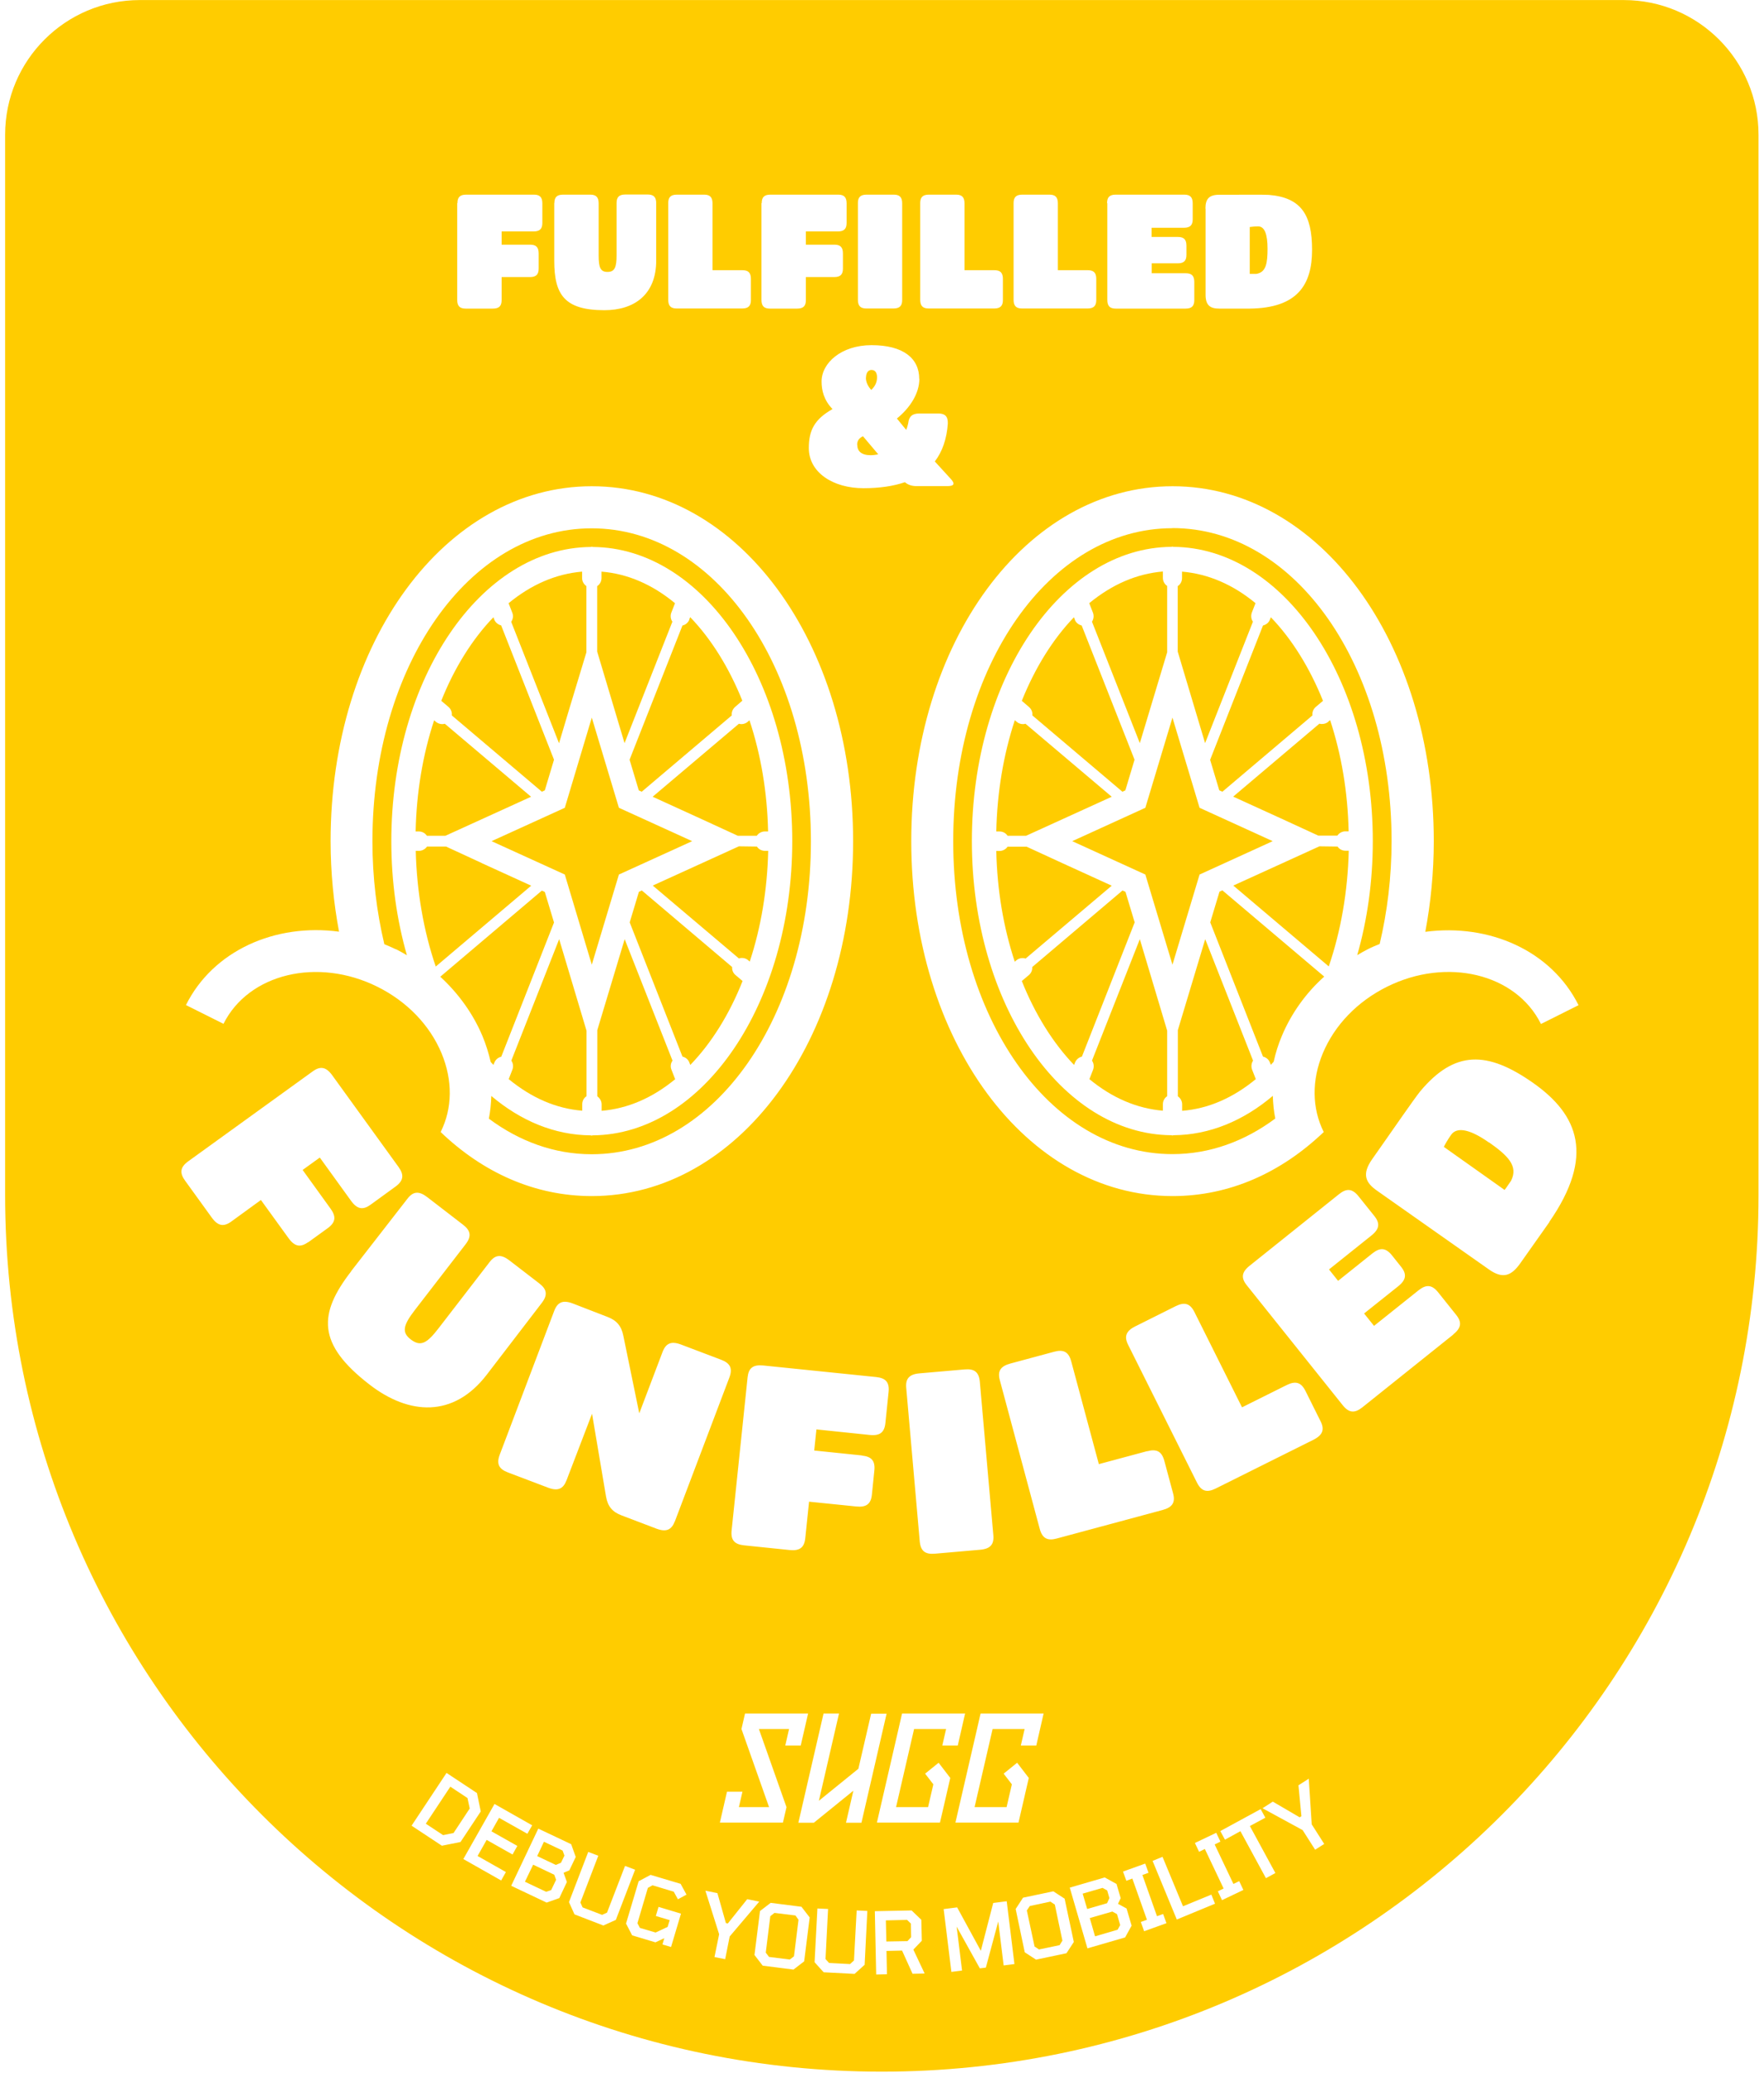 <svg width="268" height="315" viewBox="0 0 268 315" fill="none" xmlns="http://www.w3.org/2000/svg">
<g clip-path="url(#clip0_88_1341)">
<path d="M102.566 163.94L102.007 162.505C101.82 162.039 101.895 161.536 102.174 161.144L94.905 142.691L90.749 156.503V166.568C91.14 166.848 91.401 167.295 91.401 167.78V168.768C95.352 168.432 99.099 166.829 102.584 163.959L102.566 163.94Z" fill="#FFCC00"/>
<path d="M113.898 146.121C115.632 140.865 116.564 135.199 116.713 129.271H116.209C115.725 129.271 115.259 129.029 114.998 128.619L112.258 128.582L99.173 134.546L112.258 145.618C112.407 145.562 112.556 145.543 112.724 145.543C113.059 145.543 113.395 145.655 113.656 145.879L113.917 146.102L113.898 146.121Z" fill="#FFCC00"/>
<path d="M73.172 131.117L67.766 128.619H64.877C64.598 129.01 64.15 129.271 63.666 129.271H63.163C63.312 135.404 64.356 141.461 66.201 146.848L80.702 134.565L73.19 131.135L73.172 131.117Z" fill="#FFCC00"/>
<path d="M104.728 161.424L104.877 161.797C108.083 158.479 110.823 154.099 112.817 149.047L111.736 148.134C111.382 147.836 111.195 147.388 111.233 146.923L97.514 135.292L97.067 135.497L95.669 140.138L103.684 160.529C104.15 160.641 104.56 160.958 104.728 161.424Z" fill="#FFCC00"/>
<path d="M117.663 290.63L117.029 291.133L116.34 296.669L116.843 297.321L119.993 297.713L120.627 297.228L121.316 291.674L120.851 291.021L117.663 290.63Z" fill="#FFCC00"/>
<path d="M77.272 91.658L77.831 93.093C78.018 93.559 77.943 94.062 77.663 94.472L84.933 112.925L86.405 107.985L89.089 99.113V89.048C88.698 88.769 88.437 88.321 88.437 87.837V86.849C84.485 87.184 80.739 88.787 77.253 91.658H77.272Z" fill="#FFCC00"/>
<path d="M168.996 290.425L165.566 291.413L166.367 294.19L169.797 293.184L170.188 292.475L169.704 290.816L168.996 290.425Z" fill="#FFCC00"/>
<path d="M137.812 291.693L134.587 291.767L134.662 294.973L137.868 294.917L138.427 294.321L138.39 292.252L137.812 291.693Z" fill="#FFCC00"/>
<path d="M168.548 288.375L168.213 287.219L167.504 286.828L164.485 287.704L165.175 290.034L168.194 289.158L168.548 288.375Z" fill="#FFCC00"/>
<path d="M130.245 67.594C130.245 68.564 130.897 69.16 132.276 69.16C132.649 69.16 133.059 69.104 133.432 69.03L131.102 66.271C130.45 66.625 130.226 66.998 130.226 67.594H130.245Z" fill="#FFCC00"/>
<path d="M159.583 288.915L156.451 289.586L156.004 290.257L157.178 295.737L157.849 296.184L160.981 295.532L161.409 294.842L160.254 289.363L159.583 288.915Z" fill="#FFCC00"/>
<path d="M65.959 109.421C64.225 114.695 63.275 120.38 63.144 126.326H63.647C64.132 126.326 64.579 126.569 64.859 126.979H67.673L80.683 121.051L67.58 109.961C67.45 109.998 67.319 110.017 67.189 110.017C66.835 110.017 66.499 109.887 66.238 109.682L65.959 109.439V109.421Z" fill="#FFCC00"/>
<path d="M113.88 109.421L113.6 109.663C113.339 109.887 113.004 110.017 112.65 110.017C112.519 110.017 112.389 109.998 112.258 109.961L99.155 121.051L106.666 124.481L112.09 126.979H114.979C115.24 126.587 115.706 126.326 116.191 126.326H116.694C116.564 120.38 115.613 114.695 113.861 109.421H113.88Z" fill="#FFCC00"/>
<path d="M77.272 163.94C80.758 166.81 84.504 168.432 88.456 168.749V167.761C88.456 167.276 88.698 166.81 89.108 166.549V156.596L84.952 142.691L77.683 161.144C77.962 161.536 78.018 162.057 77.85 162.505L77.291 163.94H77.272Z" fill="#FFCC00"/>
<path d="M68.419 271.45L64.691 277.079L67.319 278.813L68.903 278.496L71.364 274.768L71.028 273.184L68.419 271.45Z" fill="#FFCC00"/>
<path d="M60.18 144.22C60.739 144.499 61.28 144.816 61.821 145.133C60.292 139.802 59.453 133.95 59.453 127.799C59.453 103.158 73.004 83.233 89.761 83.102C89.817 83.102 89.854 83.065 89.91 83.065C89.966 83.065 90.003 83.084 90.059 83.102C106.834 83.214 120.366 103.158 120.366 127.799C120.366 152.44 106.815 172.365 90.04 172.495C89.984 172.495 89.947 172.533 89.891 172.533C89.835 172.533 89.798 172.514 89.742 172.495C84.243 172.458 79.099 170.277 74.644 166.512C74.607 167.668 74.495 168.823 74.272 169.96C78.913 173.409 84.206 175.366 89.891 175.366C108.567 175.366 123.199 154.471 123.199 127.817C123.199 101.164 108.567 80.269 89.891 80.269C71.215 80.269 56.583 101.164 56.583 127.817C56.583 133.335 57.235 138.572 58.391 143.456C58.987 143.698 59.584 143.959 60.162 144.238L60.18 144.22Z" fill="#FFCC00"/>
<path d="M75.11 94.155L74.961 93.782C71.774 97.082 69.034 101.462 67.04 106.476L68.139 107.408C68.512 107.724 68.698 108.209 68.642 108.694L82.324 120.287L82.771 120.082L84.169 115.422L76.135 95.013C75.669 94.901 75.278 94.584 75.092 94.137L75.11 94.155Z" fill="#FFCC00"/>
<path d="M85.809 122.729L74.682 127.799L85.809 132.869L89.91 146.568L94.029 132.869L105.157 127.799L94.029 122.729L89.91 109.029L85.809 122.729Z" fill="#FFCC00"/>
<path d="M102.565 91.658C99.099 88.787 95.333 87.165 91.382 86.849V87.837C91.382 88.321 91.14 88.787 90.73 89.048V99.001L94.886 112.906L102.155 94.453C101.876 94.062 101.82 93.54 101.988 93.093L102.547 91.658H102.565Z" fill="#FFCC00"/>
<path d="M85.474 281.161L82.64 279.819L81.615 282L84.448 283.342L85.231 283.007L85.753 281.926L85.474 281.161Z" fill="#FFCC00"/>
<path d="M104.728 94.155C104.541 94.603 104.15 94.938 103.684 95.031L95.65 115.422L97.048 120.082L97.496 120.287L111.177 108.694C111.121 108.209 111.307 107.743 111.68 107.408L112.78 106.457C110.767 101.443 108.045 97.063 104.858 93.764L104.709 94.137L104.728 94.155Z" fill="#FFCC00"/>
<path d="M81 283.305L79.751 285.896L82.976 287.424L83.74 287.163L84.486 285.598L84.206 284.833L81 283.305Z" fill="#FFCC00"/>
<path d="M131.549 57.38C131.549 58.089 131.903 58.741 132.369 59.244C133.022 58.629 133.245 57.977 133.245 57.324C133.245 56.784 133.059 56.206 132.407 56.206C131.885 56.206 131.568 56.672 131.568 57.38H131.549Z" fill="#FFCC00"/>
<path d="M154.159 146.121L154.42 145.897C154.681 145.674 155.016 145.562 155.352 145.562C155.501 145.562 155.668 145.58 155.818 145.636L168.902 134.565L161.391 131.135L155.967 128.638H153.078C152.817 129.029 152.351 129.29 151.866 129.29H151.363C151.493 135.217 152.444 140.883 154.177 146.14L154.159 146.121Z" fill="#FFCC00"/>
<path d="M190.766 91.658C187.299 88.787 183.534 87.184 179.583 86.849V87.837C179.583 88.321 179.34 88.787 178.93 89.048V99.001L183.087 112.906L190.356 94.453C190.076 94.062 190.02 93.54 190.188 93.074L190.747 91.639L190.766 91.658Z" fill="#FFCC00"/>
<path d="M165.491 91.658L166.05 93.093C166.218 93.54 166.162 94.062 165.901 94.453L173.171 112.906L177.327 99.095V89.029C176.936 88.769 176.675 88.302 176.675 87.818V86.83C172.723 87.165 168.977 88.769 165.491 91.639V91.658Z" fill="#FFCC00"/>
<path d="M163.329 161.424C163.516 160.976 163.907 160.641 164.373 160.529L172.388 140.138L170.99 135.497L170.542 135.292L156.824 146.923C156.861 147.388 156.675 147.836 156.321 148.134L155.24 149.047C157.253 154.099 159.993 158.479 163.18 161.797L163.329 161.424Z" fill="#FFCC00"/>
<path d="M163.31 94.155L163.161 93.782C159.974 97.082 157.253 101.462 155.24 106.476L156.339 107.426C156.712 107.743 156.899 108.228 156.843 108.694L170.524 120.287L170.971 120.082L172.369 115.422L164.336 95.031C163.87 94.919 163.46 94.603 163.292 94.155H163.31Z" fill="#FFCC00"/>
<path d="M154.177 109.421C152.444 114.695 151.493 120.38 151.363 126.326H151.866C152.351 126.326 152.817 126.569 153.078 126.979H155.892L168.902 121.051L155.799 109.961C155.668 109.998 155.538 110.017 155.407 110.017C155.053 110.017 154.718 109.887 154.457 109.663L154.177 109.421Z" fill="#FFCC00"/>
<path d="M182.248 132.869L193.357 127.799L182.248 122.729L178.129 109.029L174.009 122.729L162.9 127.799L174.009 132.869L178.129 146.568L182.248 132.869Z" fill="#FFCC00"/>
<path d="M74.961 161.797L75.11 161.442C75.296 160.976 75.688 160.66 76.154 160.548L84.169 140.157L82.771 135.515L82.323 135.31L66.89 148.395C69.686 150.967 71.904 154.08 73.302 157.416C73.824 158.665 74.234 159.989 74.551 161.349C74.551 161.349 74.868 161.703 74.98 161.815L74.961 161.797Z" fill="#FFCC00"/>
<path d="M246.683 0.009L21.243 0.009C9.948 0.009 0.777 9.161 0.777 20.475L0.777 181.554C0.777 255.104 60.404 314.749 133.972 314.749C207.541 314.749 267.168 255.123 267.168 181.554V20.475C267.168 9.18 257.997 0.009 246.702 0.009H246.683ZM183.142 31.677C183.142 30.335 183.59 29.589 185.23 29.589H186.796C188.324 29.589 191.884 29.552 192.779 29.608C197.681 30.018 199.34 32.627 199.34 37.958C199.34 43.289 197.103 46.812 189.852 46.886H185.249C183.907 46.886 183.161 46.439 183.161 44.799V31.695L183.142 31.677ZM168.194 30.857C168.194 29.981 168.567 29.571 169.517 29.571H179.918C180.794 29.571 181.204 29.944 181.204 30.894V33.317C181.204 34.193 180.831 34.603 179.881 34.603H174.96V36.001H178.967C179.843 36.001 180.253 36.374 180.253 37.325V38.722C180.253 39.599 179.881 40.009 178.93 40.009H174.978V41.518H180.16C181.036 41.518 181.446 41.891 181.446 42.842V45.6C181.446 46.476 181.073 46.886 180.123 46.886H169.517C168.641 46.886 168.231 46.514 168.231 45.563V30.875L168.194 30.857ZM153.991 30.857C153.991 29.981 154.364 29.571 155.314 29.571H159.433C160.309 29.571 160.72 29.944 160.72 30.894V41.052H165.267C166.144 41.052 166.554 41.425 166.554 42.376V45.582C166.554 46.458 166.181 46.868 165.23 46.868H155.277C154.401 46.868 153.991 46.495 153.991 45.544V30.857ZM139.806 30.857C139.806 29.981 140.179 29.571 141.13 29.571H145.249C146.125 29.571 146.535 29.944 146.535 30.894V41.052H151.083C151.959 41.052 152.369 41.425 152.369 42.376V45.582C152.369 46.458 151.996 46.868 151.046 46.868H141.093C140.217 46.868 139.806 46.495 139.806 45.544V30.857ZM139.676 57.548C139.676 59.747 138.297 61.928 136.265 63.587L137.682 65.32C137.812 65.004 137.905 64.668 137.98 64.314C138.092 63.289 138.576 62.823 139.676 62.823H142.546C143.572 62.823 144.038 63.252 144 64.37C143.833 66.681 143.18 68.601 142.025 70.111L144.429 72.739C145.137 73.503 144.988 73.857 143.888 73.857H139.266C138.539 73.857 137.961 73.671 137.477 73.261C135.743 73.857 133.637 74.174 131.195 74.174C126.535 74.174 122.882 71.77 122.882 68.079C122.882 65.395 123.721 63.718 126.48 62.152C125.156 60.773 124.821 59.3 124.821 57.958C124.821 55.144 127.822 52.441 132.407 52.441C137.253 52.441 139.657 54.454 139.657 57.567L139.676 57.548ZM174.289 220.491C175.705 220.1 176.507 220.491 176.898 221.964L178.222 226.884C178.594 228.245 178.147 229.009 176.619 229.419L160.57 233.743C159.154 234.135 158.352 233.743 157.961 232.271L151.903 209.699C151.53 208.338 151.978 207.574 153.506 207.164L160.142 205.375C161.558 204.983 162.36 205.375 162.751 206.847L166.945 222.448L174.289 220.472V220.491ZM172.481 201.516L178.632 198.441C179.955 197.789 180.812 198.012 181.484 199.373L188.697 213.818L195.5 210.426C196.824 209.774 197.681 209.997 198.352 211.358L200.626 215.924C201.26 217.173 200.98 218.012 199.563 218.739L184.689 226.157C183.366 226.81 182.509 226.586 181.838 225.225L171.4 204.331C170.766 203.082 171.046 202.243 172.462 201.516H172.481ZM158.557 260.341L158.501 260.565L157.439 265.206H155.091L155.668 262.69H150.804L148.064 274.563H152.928L153.73 271.096L152.481 269.475L154.531 267.816L156.302 270.127L155.78 272.382L155.538 273.445L154.736 276.912H145.156L145.696 274.563L148.436 262.69L148.921 260.565L148.977 260.341H158.557ZM148.884 235.458L142.043 236.055C140.571 236.185 139.862 235.663 139.732 234.154L137.682 210.873C137.551 209.475 138.129 208.786 139.713 208.655L146.554 208.059C148.026 207.928 148.735 208.45 148.865 209.96L150.915 233.24C151.046 234.638 150.468 235.328 148.884 235.458ZM130.934 221.143C132.407 221.293 133.003 221.945 132.835 223.455L132.463 227.089C132.314 228.487 131.643 229.046 130.058 228.879L122.919 228.152L122.342 233.706C122.193 235.104 121.521 235.663 119.937 235.496L113.059 234.787C111.587 234.638 110.99 233.986 111.158 232.476L113.581 209.252C113.73 207.854 114.401 207.295 115.986 207.462L133.096 209.214C134.569 209.364 135.165 210.016 134.998 211.526L134.513 216.223C134.364 217.621 133.693 218.18 132.109 218.012L124.038 217.173L123.702 220.379L130.934 221.125V221.143ZM115.296 262.69L119.49 274.563L118.949 276.912H109.369L109.909 274.563L110.45 272.215H112.798L112.258 274.563H116.843L112.649 262.69L113.19 260.341H122.77L122.23 262.69L121.652 265.206H119.303L119.881 262.69H115.296ZM102.528 231.134C102.025 232.439 101.224 232.812 99.732 232.252L94.439 230.239C93.06 229.717 92.333 228.897 92.072 227.369L89.947 214.788L86.07 224.909C85.567 226.213 84.765 226.586 83.274 226.027L77.179 223.716C75.8 223.194 75.39 222.411 75.93 220.994L84.206 199.149C84.709 197.845 85.511 197.472 87.002 198.031L92.295 200.081C93.675 200.603 94.402 201.442 94.7 202.933L97.123 214.732L100.664 205.393C101.168 204.089 101.969 203.716 103.46 204.275L109.555 206.586C110.934 207.108 111.345 207.891 110.804 209.308L102.528 231.153V231.134ZM130.338 30.857C130.338 29.981 130.711 29.571 131.661 29.571H135.78C136.656 29.571 137.067 29.944 137.067 30.894V45.582C137.067 46.458 136.694 46.868 135.743 46.868H131.624C130.748 46.868 130.338 46.495 130.338 45.544V30.857ZM115.725 30.857C115.725 29.981 116.098 29.571 117.048 29.571H127.337C128.213 29.571 128.623 29.944 128.623 30.894V33.876C128.623 34.752 128.25 35.162 127.3 35.162H122.435V37.175H126.778C127.654 37.175 128.064 37.548 128.064 38.499V40.81C128.064 41.686 127.691 42.096 126.74 42.096H122.435V45.6C122.435 46.476 122.062 46.886 121.111 46.886H116.974C116.098 46.886 115.687 46.514 115.687 45.563V30.875L115.725 30.857ZM101.522 30.857C101.522 29.981 101.895 29.571 102.845 29.571H106.964C107.84 29.571 108.25 29.944 108.25 30.894V41.052H112.798C113.674 41.052 114.084 41.425 114.084 42.376V45.582C114.084 46.458 113.712 46.868 112.761 46.868H102.808C101.932 46.868 101.522 46.495 101.522 45.544V30.857ZM84.225 30.857C84.225 29.981 84.597 29.571 85.548 29.571H89.667C90.543 29.571 90.953 29.944 90.953 30.894V38.797C90.953 40.642 91.214 41.313 92.295 41.313C93.376 41.313 93.675 40.642 93.675 38.797V30.838C93.675 29.962 94.047 29.552 94.998 29.552H98.409C99.285 29.552 99.695 29.925 99.695 30.875V39.543C99.714 44.743 96.377 47.129 91.829 47.129C85.753 47.129 84.206 44.762 84.206 39.617V30.82L84.225 30.857ZM69.5 30.857C69.5 29.981 69.873 29.571 70.823 29.571H81.112C81.988 29.571 82.398 29.944 82.398 30.894V33.876C82.398 34.752 82.025 35.162 81.075 35.162H76.21V37.175H80.553C81.429 37.175 81.839 37.548 81.839 38.499V40.81C81.839 41.686 81.466 42.096 80.516 42.096H76.21V45.6C76.21 46.476 75.837 46.886 74.886 46.886H70.749C69.873 46.886 69.463 46.514 69.463 45.563V30.875L69.5 30.857ZM51.513 141.573C50.693 137.193 50.227 132.589 50.227 127.799C50.227 97.566 67.654 73.876 89.91 73.876C112.165 73.876 129.611 97.566 129.611 127.799C129.611 158.031 112.183 181.722 89.91 181.722C81.242 181.722 73.395 178.162 66.946 171.992C68.754 168.376 68.791 164.126 67.077 160.007C65.287 155.739 61.839 152.16 57.347 149.923C48.251 145.394 37.757 147.929 33.955 155.552L28.251 152.701C32.389 144.406 41.821 140.25 51.532 141.554L51.513 141.573ZM46.797 188.73C45.66 189.55 44.784 189.42 43.852 188.134L39.64 182.318L35.129 185.599C33.992 186.419 33.116 186.288 32.184 185.002L28.14 179.41C27.264 178.218 27.357 177.342 28.587 176.447L47.524 162.766C48.661 161.946 49.537 162.076 50.469 163.362L60.553 177.304C61.41 178.497 61.317 179.373 60.106 180.268L56.285 183.045C55.148 183.865 54.272 183.735 53.34 182.449L48.587 175.869L45.977 177.752L50.227 183.642C51.084 184.834 51.01 185.711 49.78 186.605L46.816 188.749L46.797 188.73ZM53.321 193.166L61.895 182.132C62.752 181.013 63.628 180.902 64.896 181.871L70.338 186.065C71.513 186.959 71.662 187.835 70.749 189.028L63.069 198.982C61.28 201.293 60.963 202.411 62.417 203.511C63.927 204.666 64.896 204.07 66.667 201.759L74.383 191.75C75.241 190.631 76.117 190.519 77.384 191.489L81.913 194.974C83.088 195.869 83.237 196.745 82.323 197.938L73.936 208.879C68.885 215.44 62.137 214.993 56.154 210.37C48.121 204.182 48.363 199.597 53.358 193.148L53.321 193.166ZM67.151 280.434L62.529 277.378L67.841 269.363L72.463 272.42L73.041 275.215L69.966 279.857L67.17 280.416L67.151 280.434ZM76.117 285.691L70.394 282.447L75.129 274.079L80.851 277.322L80.124 278.608L75.818 276.185L74.663 278.235L78.596 280.453L77.869 281.758L73.936 279.54L72.557 281.982L76.862 284.423L76.135 285.709L76.117 285.691ZM84.989 288.375L83.05 289.064L77.664 286.511L81.783 277.825L86.778 280.192L87.468 282.131L86.499 284.162L85.623 284.535L86.126 285.933L84.97 288.393L84.989 288.375ZM91.68 292.55L87.281 290.854L86.443 288.99L89.369 281.366L90.897 281.944L88.176 289.046L88.512 289.791L91.475 290.928L92.221 290.593L94.961 283.491L96.489 284.069L93.563 291.693L91.699 292.531L91.68 292.55ZM97.198 292.904L99.602 293.612L101.429 292.755L101.745 291.73L99.639 291.096L100.049 289.717L103.46 290.742L101.95 295.812L100.646 295.42L100.925 294.47L99.583 295.103L96.042 294.041L95.11 292.252L97.03 285.821L98.838 284.852L103.404 286.213L104.299 287.853L102.994 288.561L102.36 287.405L99.136 286.436L98.428 286.828L96.843 292.196L97.216 292.904H97.198ZM110.17 297.657L108.549 297.34L109.257 293.873L107.169 287.256L108.996 287.629L110.282 292.177L110.58 292.233L113.525 288.542L115.352 288.915L110.86 294.209L110.17 297.676V297.657ZM122.174 297.992L120.552 299.241L115.874 298.645L114.625 297.023L115.464 290.35L117.085 289.102L121.764 289.698L123.013 291.32L122.174 297.992ZM121.298 276.912L125.119 260.341H127.467L124.411 273.594L130.412 268.729L132.351 260.36H134.699L130.878 276.93H128.53L129.648 272.066L123.646 276.93H121.298V276.912ZM131.363 298.514L129.835 299.894L125.137 299.651L123.758 298.123L124.187 289.959L125.809 290.034L125.417 297.638L125.958 298.235L129.145 298.403L129.741 297.862L130.151 290.257L131.773 290.332L131.363 298.496V298.514ZM138.632 299.856L137.048 296.352L134.681 296.408L134.755 299.95L133.115 299.987L132.91 290.369L138.502 290.257L139.974 291.674L140.049 294.861L138.763 296.203L140.477 299.838L138.632 299.875V299.856ZM135.575 276.912H133.227L133.767 274.563L136.507 262.69L136.992 260.565L137.048 260.341H146.628L146.572 260.565L145.51 265.206H143.161L143.739 262.69H138.875L136.135 274.563H140.999L141.801 271.096L140.552 269.475L142.602 267.816L144.373 270.127L143.851 272.382L143.609 273.445L142.807 276.912H135.575ZM152.481 298.608L151.661 291.935L149.778 298.943L148.865 299.055L145.342 292.718L146.162 299.39L144.541 299.595L143.367 290.052L145.417 289.791L149.014 296.39L150.897 289.12L152.947 288.859L154.121 298.403L152.5 298.608H152.481ZM162.006 296.762L157.402 297.732L155.687 296.613L154.308 290.034L155.426 288.319L160.03 287.35L161.745 288.468L163.143 295.048L162.024 296.762H162.006ZM170.934 294.358L165.212 296.017L162.528 286.79L167.84 285.243L169.629 286.231L170.263 288.393L169.853 289.251L171.157 289.959L171.922 292.569L170.934 294.358ZM173.823 293.407L173.32 292.009L174.252 291.674L172.033 285.411L171.12 285.747L170.617 284.349L173.991 283.137L174.494 284.535L173.562 284.871L175.78 291.133L176.712 290.798L177.215 292.196L173.841 293.407H173.823ZM178.781 291.618L175.109 282.727L176.619 282.112L179.731 289.624L184.037 287.853L184.596 289.232L178.781 291.637V291.618ZM185.659 288.692L185.025 287.35L185.901 286.921L183.049 280.919L182.173 281.348L181.539 280.006L184.783 278.459L185.416 279.801L184.54 280.229L187.392 286.231L188.268 285.803L188.902 287.145L185.659 288.692ZM192.331 285.355L188.455 278.216L186.106 279.503L185.398 278.198L191.53 274.861L192.238 276.166L189.89 277.434L193.767 284.572L192.331 285.355ZM199.806 281.031L197.905 278.049L191.81 274.731L193.375 273.724L197.457 276.11L197.718 275.942L197.271 271.245L198.837 270.239L199.284 277.173L201.185 280.155L199.806 281.031ZM220.812 202.747L206.982 213.818C205.826 214.732 204.95 214.694 204 213.501L189.405 195.254C188.529 194.154 188.622 193.278 189.871 192.29L203.422 181.442C204.577 180.51 205.453 180.566 206.404 181.759L208.808 184.76C209.684 185.86 209.591 186.736 208.342 187.724L201.912 192.868L203.291 194.601L208.51 190.426C209.666 189.513 210.542 189.55 211.492 190.743L212.872 192.477C213.748 193.576 213.655 194.452 212.406 195.44L207.243 199.559L208.753 201.442L215.519 196.037C216.674 195.123 217.55 195.161 218.501 196.353L221.241 199.783C222.117 200.883 222.024 201.759 220.775 202.747H220.812ZM235.406 185.655L230.97 191.936C229.666 193.781 228.38 194.396 226.236 192.887L209.181 180.883C207.429 179.653 206.889 178.367 208.473 176.111L209.964 173.986C211.437 171.899 214.81 166.997 215.742 165.841C220.998 159.523 225.975 159.653 232.909 164.518C239.861 169.401 242.284 175.664 235.388 185.636L235.406 185.655ZM234.102 155.552C230.299 147.91 219.806 145.394 210.71 149.923C206.218 152.16 202.769 155.739 200.98 160.007C199.265 164.108 199.303 168.357 201.111 171.992C194.643 178.162 186.814 181.722 178.147 181.722C155.892 181.722 138.446 158.031 138.446 127.799C138.446 97.566 155.873 73.876 178.147 73.876C200.421 73.876 217.83 97.566 217.83 127.799C217.83 132.589 217.364 137.193 216.544 141.573C226.255 140.287 235.686 144.425 239.824 152.719L234.12 155.571L234.102 155.552Z" fill="#FFCC00"/>
<path d="M178.128 80.25C159.452 80.25 144.82 101.145 144.82 127.799C144.82 154.453 159.452 175.347 178.128 175.347C183.813 175.347 189.107 173.39 193.748 169.942C193.524 168.805 193.412 167.668 193.375 166.494C188.939 170.259 183.776 172.439 178.278 172.477C178.222 172.477 178.184 172.514 178.128 172.514C178.072 172.514 178.035 172.495 177.979 172.477C161.204 172.365 147.653 152.421 147.653 127.78C147.653 103.139 161.204 83.214 177.961 83.084C178.017 83.084 178.054 83.046 178.11 83.046C178.166 83.046 178.203 83.065 178.259 83.084C195.034 83.195 208.566 103.139 208.566 127.78C208.566 133.931 207.727 139.784 206.199 145.115C206.739 144.798 207.28 144.481 207.839 144.201C208.417 143.903 209.013 143.661 209.61 143.418C210.765 138.535 211.418 133.297 211.418 127.78C211.418 101.126 196.786 80.232 178.11 80.232L178.128 80.25Z" fill="#FFCC00"/>
<path d="M203.198 128.619L200.458 128.582L187.374 134.546L201.875 146.829C203.72 141.461 204.764 135.404 204.913 129.253H204.41C203.925 129.253 203.459 129.01 203.198 128.6V128.619Z" fill="#FFCC00"/>
<path d="M185.267 120.082L185.714 120.287L199.396 108.694C199.34 108.209 199.526 107.724 199.899 107.408L200.999 106.476C198.986 101.462 196.264 97.082 193.077 93.782L192.928 94.155C192.76 94.603 192.35 94.919 191.884 95.031L183.851 115.441L185.249 120.101L185.267 120.082Z" fill="#FFCC00"/>
<path d="M201.8 109.663C201.539 109.887 201.204 109.998 200.85 109.998C200.719 109.998 200.589 109.998 200.458 109.943L187.355 121.033L194.867 124.462L200.291 126.96H203.18C203.441 126.569 203.907 126.308 204.391 126.308H204.894C204.764 120.362 203.813 114.677 202.08 109.402L201.8 109.644V109.663Z" fill="#FFCC00"/>
<path d="M165.491 163.94C168.958 166.81 172.723 168.413 176.675 168.749V167.761C176.675 167.276 176.917 166.81 177.327 166.549V156.596L173.171 142.691L165.901 161.144C166.181 161.536 166.237 162.057 166.069 162.523L165.51 163.959L165.491 163.94Z" fill="#FFCC00"/>
<path d="M190.878 41.612C192.369 41.369 192.574 39.953 192.574 37.772C192.574 35.591 192.126 34.398 191.157 34.398C190.579 34.398 190.188 34.454 189.871 34.491V41.612C190.132 41.63 190.561 41.612 190.878 41.612Z" fill="#FFCC00"/>
<path d="M226.199 173.576C223.478 171.657 221.39 171.097 220.458 172.421C219.899 173.222 219.582 173.8 219.358 174.247L228.585 180.79C228.883 180.436 229.274 179.802 229.573 179.392C230.71 177.137 229.069 175.571 226.218 173.558L226.199 173.576Z" fill="#FFCC00"/>
<path d="M190.785 163.94L190.225 162.505C190.058 162.057 190.114 161.536 190.375 161.144L183.105 142.691L178.949 156.503V166.568C179.34 166.829 179.601 167.295 179.601 167.78V168.768C183.553 168.451 187.299 166.829 190.785 163.959V163.94Z" fill="#FFCC00"/>
<path d="M185.267 135.497L183.869 140.138L191.884 160.529C192.35 160.641 192.76 160.958 192.928 161.424L193.077 161.778C193.207 161.647 193.338 161.498 193.506 161.312C193.804 159.933 194.232 158.609 194.754 157.379C196.171 153.987 198.426 150.837 201.185 148.376L185.714 135.273L185.267 135.478V135.497Z" fill="#FFCC00"/>
</g>
<defs>
<clipPath id="clip0_88_1341">
<rect width="266.372" height="314.74" fill="white" transform="translate(0.777 0.009)"/>
</clipPath>
</defs>
</svg>
